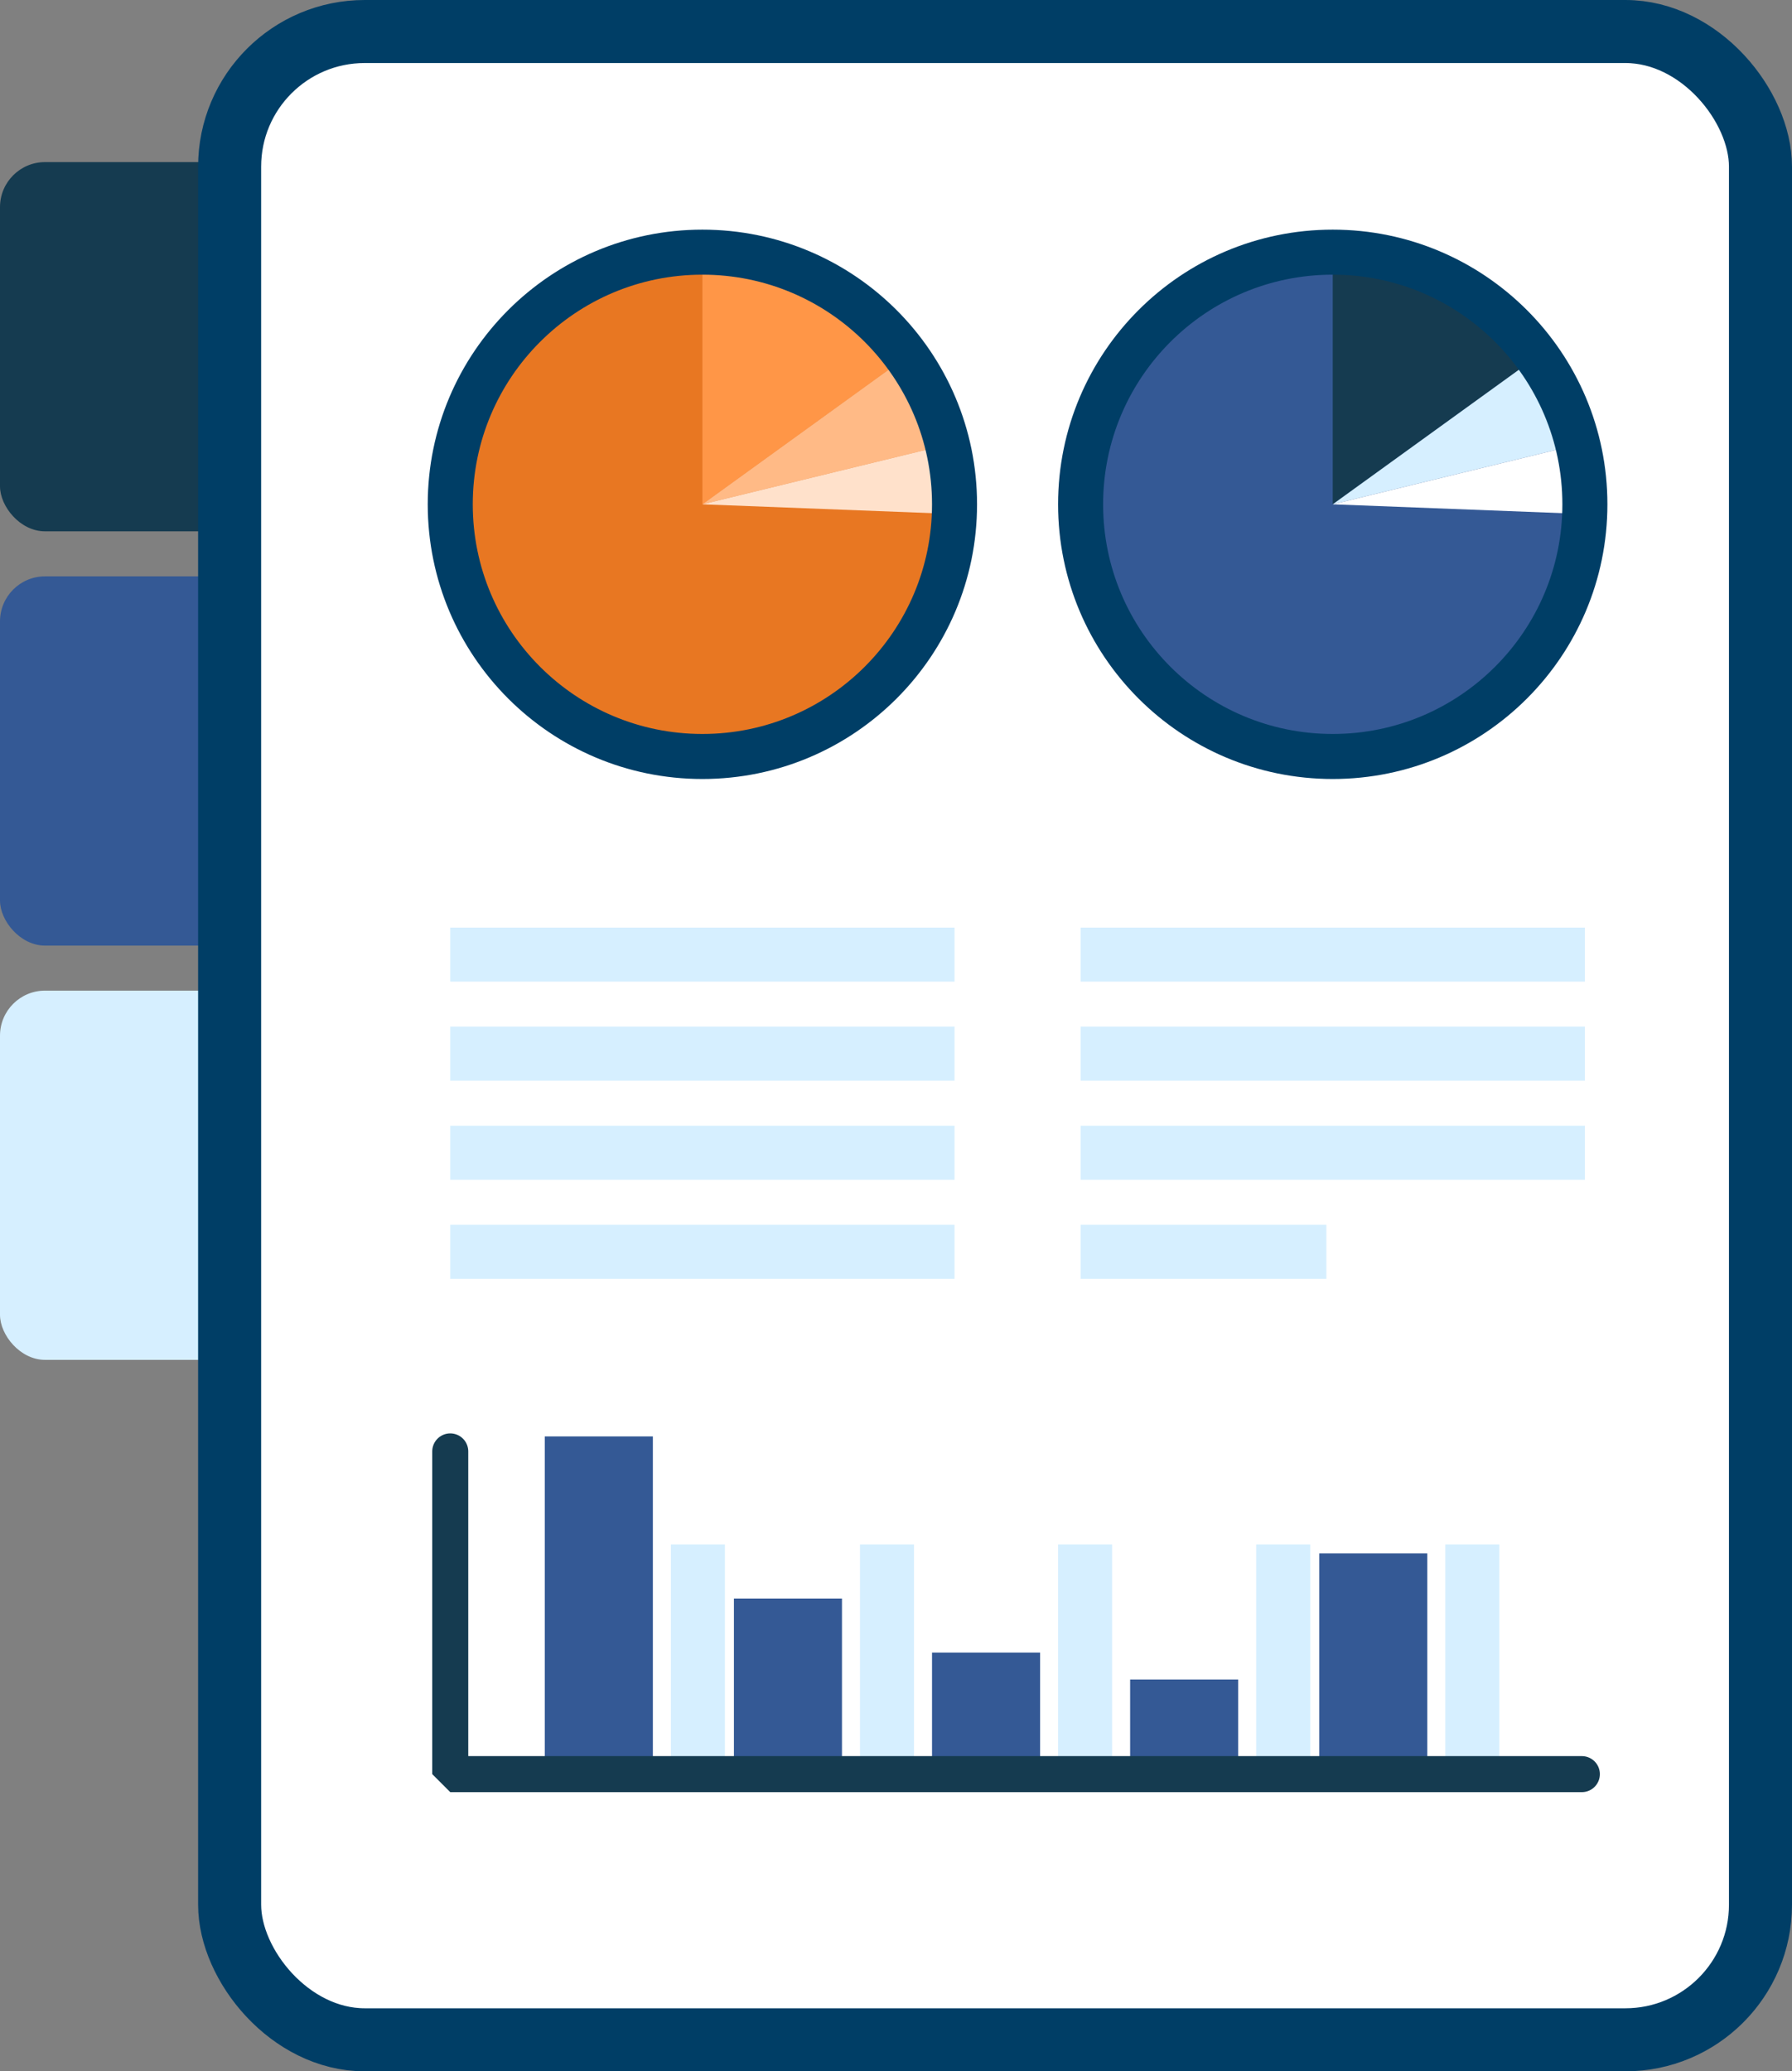 <?xml version="1.0" encoding="UTF-8"?>
<svg xmlns="http://www.w3.org/2000/svg" xmlns:xlink="http://www.w3.org/1999/xlink" height="230" viewBox="0 0 199 230" width="199">
  <rect x="0" y="0" width="199" height="230" fill="#808080" stroke="none"/>
  <defs>
    <circle id="a" cx="28" cy="28" r="28"></circle>
    <circle id="b" cx="28" cy="28" r="28"></circle>
    <mask id="c" fill="#fff">
      <use fill="#fff" fill-rule="evenodd" xlink:href="#a"></use>
    </mask>
    <mask id="d" fill="#fff">
      <use fill="#fff" fill-rule="evenodd" xlink:href="#b"></use>
    </mask>
  </defs>
  <g fill="none" fill-rule="evenodd">
    <rect fill="#153b50" height="41" rx="5" width="167" y="18"></rect>
    <rect fill="#345995" height="41" rx="5" width="167" y="64"></rect>
    <rect fill="#d6efff" height="41" rx="5" width="167" y="110"></rect>
    <rect fill="#fff" height="223" rx="15" stroke="#003e66" stroke-width="7" width="170" x="25.5" y="3.5"></rect>
    <g fill="#d6efff">
      <path d="m50 103h56v6h-56z"></path>
      <path d="m120 103h56v6h-56z"></path>
      <path d="m50 114h56v6h-56z"></path>
      <path d="m120 114h56v6h-56z"></path>
      <path d="m50 125h56v6h-56z"></path>
      <path d="m120 125h56v6h-56z"></path>
    </g>
    <g fill="#345995" transform="matrix(0 1 -1 0 158.5 159.5)">
      <path d="m13 0h23v12h-23z"></path>
      <path d="m27 21h9v12h-9z"></path>
      <path d="m24 43h12v12h-12z"></path>
      <path d="m18 65h18v12h-18z"></path>
      <path d="m0 86h36v12h-36z"></path>
    </g>
    <g fill="#d6efff" transform="matrix(0 1 -1 0 166.5 171.5)">
      <path d="m0 0h24v6h-24z"></path>
      <path d="m0 21h24v6h-24z"></path>
      <path d="m0 43h24v6h-24z"></path>
      <path d="m0 65h24v6h-24z"></path>
      <path d="m0 86h24v6h-24z"></path>
    </g>
    <path d="m50 136h56v6h-56z" fill="#d6efff"></path>
    <path d="m120 136h27.294v6h-27.294z" fill="#d6efff"></path>
    <g transform="translate(50 28)">
      <use fill="#e87722" xlink:href="#a"></use>
      <path d="m28 28v-34.625l31.361 11.958z" fill="#ff9647" mask="url(#c)"></path>
      <path d="m28 28 34.641-8.444-3.28-14.222z" fill="#ffba86" mask="url(#c)"></path>
      <path d="m28 28 34.641-8.444v9.778z" fill="#ffe1cb" mask="url(#c)"></path>
    </g>
    <g transform="translate(120 28)">
      <use fill="#345995" xlink:href="#b"></use>
      <path d="m28 28v-34.625l31.361 11.958z" fill="#153b50" mask="url(#d)"></path>
      <path d="m28 28 34.641-8.444-3.28-14.222z" fill="#d6efff" mask="url(#d)"></path>
      <path d="m28 28 34.641-8.444v9.778z" fill="#fff" mask="url(#d)"></path>
    </g>
    <path d="m50 197h125.664v-35.836" stroke="#153b50" stroke-linecap="round" stroke-linejoin="bevel" stroke-width="4" transform="matrix(-1 0 0 1 225.664 0)"></path>
    <circle cx="78" cy="56" r="28" stroke="#003e66" stroke-width="5"></circle>
    <circle cx="148" cy="56" r="28" stroke="#003e66" stroke-width="5"></circle>
  </g>
</svg>
